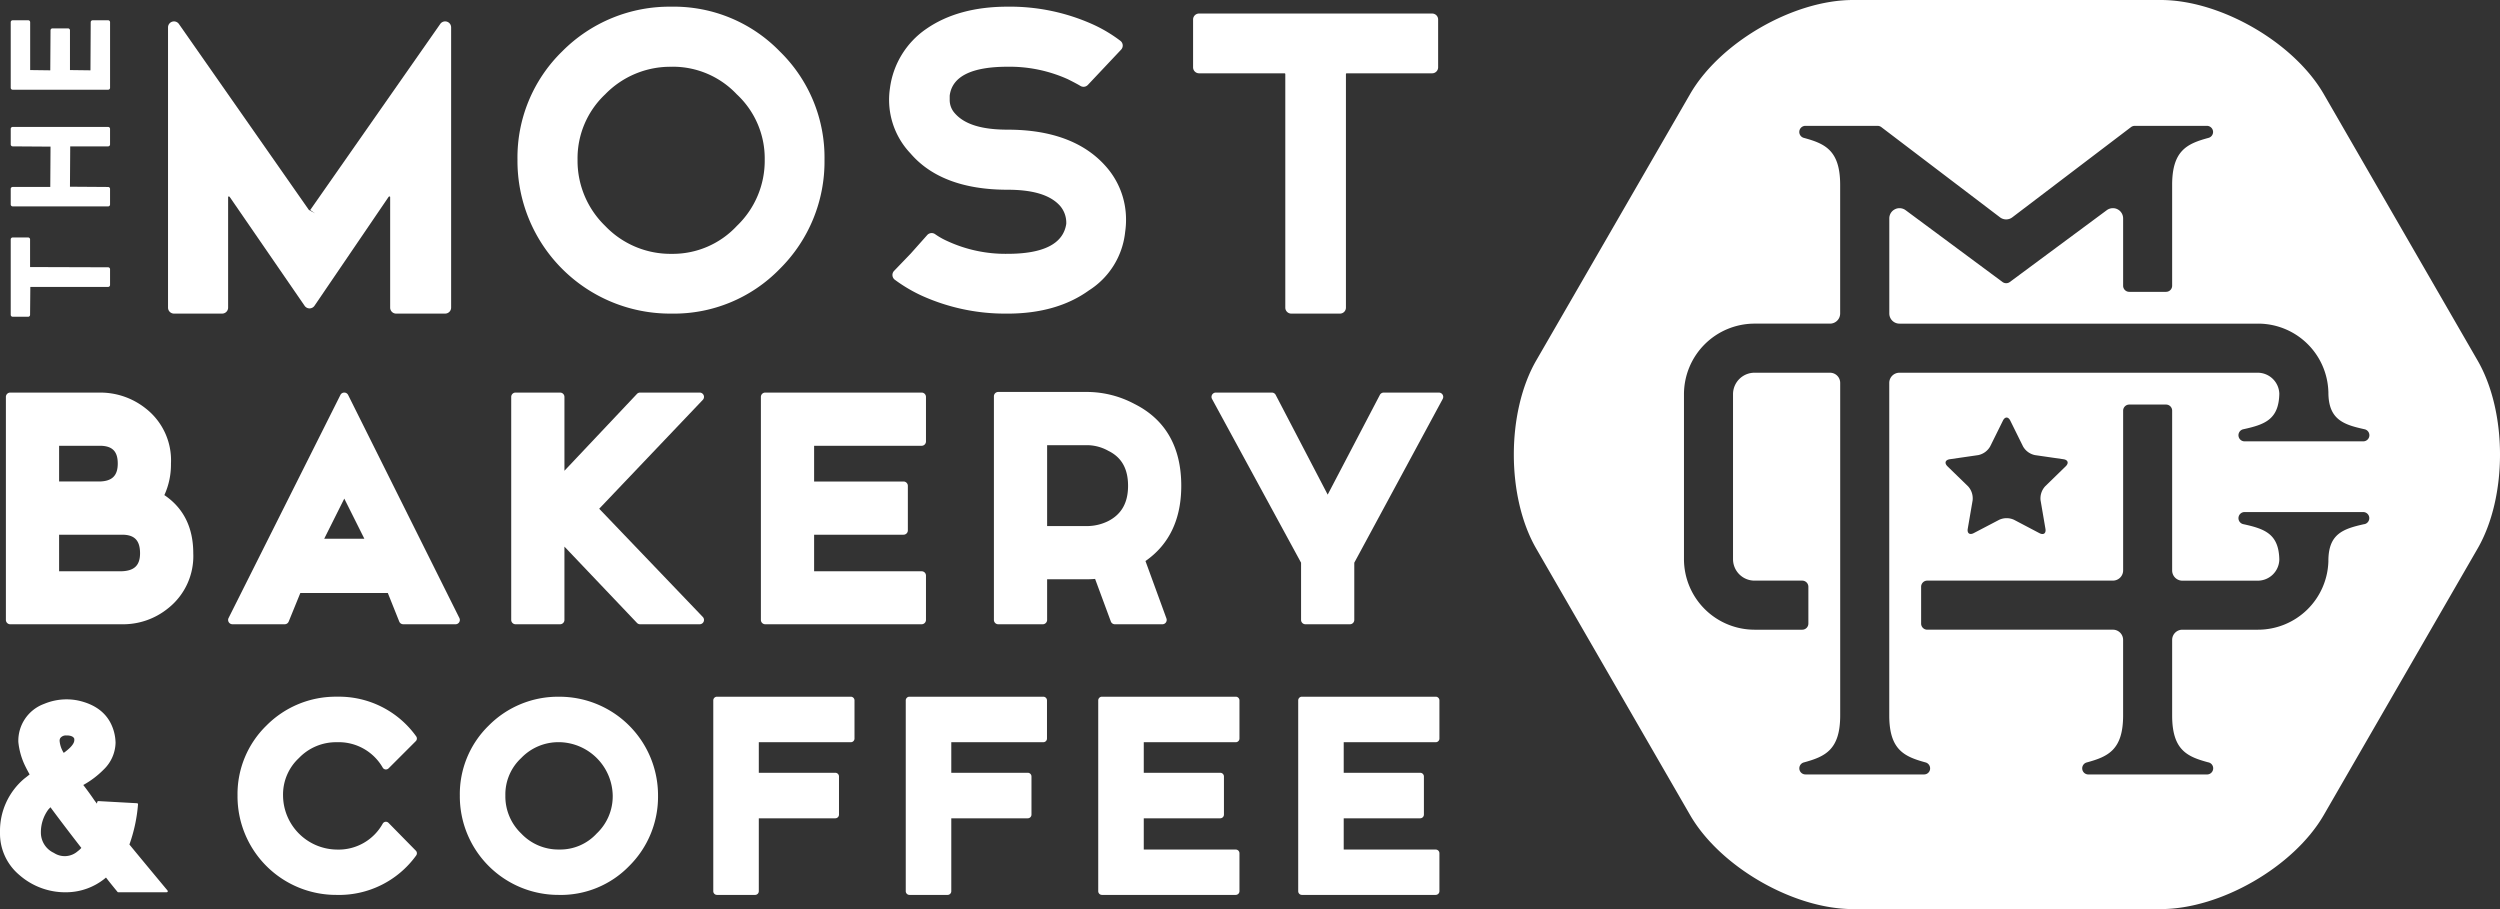 <svg xmlns="http://www.w3.org/2000/svg" width="440.001" height="160" viewBox="0 0 440.001 160">
  <rect x="0" y="0" width="440.001" height="160" fill="#333333" stroke="none"/>
  <g id="グループ_5251" data-name="グループ 5251" transform="translate(12421.218 2586.442)">
    <path id="パス_501" data-name="パス 501" d="M64.5,53.323V33.88a1.191,1.191,0,0,0-.84-1.136,1.165,1.165,0,0,0-.35-.052,1.185,1.185,0,0,0-.984.521l-13.069,19.2L36.05,33.207a1.188,1.188,0,0,0-2.168.672V53.323H25.407V4L48.292,36.74a1.19,1.19,0,0,0,1.953,0L73.129,4V53.323Z" transform="translate(-12416.002 -2585.623)" fill="#fff"/>
    <path id="パス_502" data-name="パス 502" d="M73.307,54.554H64.683A1.053,1.053,0,0,1,63.63,53.5V34.058a.135.135,0,0,0-.1-.131l-.154.054L50.31,53.179a1.058,1.058,0,0,1-.867.458h0a1.046,1.046,0,0,1-.865-.455l-13.212-19.2-.155-.054h0a.136.136,0,0,0-.1.131V53.5a1.053,1.053,0,0,1-1.053,1.052H25.586A1.052,1.052,0,0,1,24.534,53.5V4.176a1.052,1.052,0,0,1,1.914-.6L49.333,36.319l1.09.6-.861-.6L72.447,3.574a1.051,1.051,0,0,1,1.913.6V53.5a1.052,1.052,0,0,1-1.052,1.052m-7.573-2.1h6.522V7.516L51.284,37.521a2.326,2.326,0,0,1-3.675,0L26.637,7.516V52.452h6.369V34.058a2.228,2.228,0,0,1,1.579-2.139,2.288,2.288,0,0,1,2.509.87L49.437,50.726,61.641,32.8a2.275,2.275,0,0,1,2.513-.88,2.228,2.228,0,0,1,1.58,2.139Z" transform="translate(-12416.18 -2585.801)" fill="#fff"/>
    <path id="パス_503" data-name="パス 503" d="M102.476,53.764a25.812,25.812,0,0,1-26.04-26.033A25.06,25.06,0,0,1,84,9.408a25.569,25.569,0,0,1,18.478-7.559A24.963,24.963,0,0,1,120.8,9.406a25.057,25.057,0,0,1,7.564,18.326,25.555,25.555,0,0,1-7.57,18.481,24.952,24.952,0,0,1-18.318,7.552m0-43.446a16.988,16.988,0,0,0-12.4,5.166,16.475,16.475,0,0,0-5.166,12.248,16.985,16.985,0,0,0,5.166,12.4,16.9,16.9,0,0,0,12.4,5.215,16.41,16.41,0,0,0,12.27-5.234,16.88,16.88,0,0,0,5.2-12.38,16.413,16.413,0,0,0-5.235-12.267,16.466,16.466,0,0,0-12.234-5.147" transform="translate(-12405.524 -2586.063)" fill="#fff"/>
    <path id="パス_504" data-name="パス 504" d="M102.655,54.994A26.869,26.869,0,0,1,75.563,27.91,26.076,26.076,0,0,1,83.434,8.843,26.587,26.587,0,0,1,102.655.977a25.977,25.977,0,0,1,19.069,7.866A26.078,26.078,0,0,1,129.6,27.91a26.573,26.573,0,0,1-7.873,19.217,25.973,25.973,0,0,1-19.068,7.867m0-51.916a24.537,24.537,0,0,0-17.742,7.26A24.024,24.024,0,0,0,77.667,27.91a24.761,24.761,0,0,0,24.988,24.982,23.936,23.936,0,0,0,17.573-7.241,24.539,24.539,0,0,0,7.263-17.741,24.042,24.042,0,0,0-7.256-17.582,23.946,23.946,0,0,0-17.58-7.249m0,43.5A17.921,17.921,0,0,1,89.5,41.049,18,18,0,0,1,84.034,27.91a17.476,17.476,0,0,1,5.486-13,18,18,0,0,1,13.135-5.462,17.462,17.462,0,0,1,12.989,5.467,17.4,17.4,0,0,1,5.53,13,17.885,17.885,0,0,1-5.511,13.128,17.417,17.417,0,0,1-13.009,5.537m0-35.028A15.971,15.971,0,0,0,91,16.4,15.462,15.462,0,0,0,86.137,27.91,15.951,15.951,0,0,0,91,39.565a15.88,15.88,0,0,0,11.66,4.912,15.4,15.4,0,0,0,11.511-4.913,15.862,15.862,0,0,0,4.907-11.653A15.4,15.4,0,0,0,114.161,16.4a15.447,15.447,0,0,0-11.506-4.855" transform="translate(-12405.705 -2586.242)" fill="#fff"/>
    <path id="パス_505" data-name="パス 505" d="M150.494,53.764a34.538,34.538,0,0,1-14.709-3.081,25.507,25.507,0,0,1-4.495-2.664l2.924-3.038,2.919-3.286a14.044,14.044,0,0,0,2.317,1.312,25.415,25.415,0,0,0,11.044,2.34c6.943,0,10.767-2.082,11.368-6.188a1.22,1.22,0,0,0,.013-.175v-.253a5.535,5.535,0,0,0-1.329-3.534c-1.947-2.189-5.222-3.232-10.052-3.232-7.378,0-12.857-2.026-16.287-6.024a12.626,12.626,0,0,1-3.379-10.609A13.971,13.971,0,0,1,136.8,5.571c3.54-2.464,8.156-3.722,13.7-3.722A34.495,34.495,0,0,1,165.2,4.931a24.241,24.241,0,0,1,4.515,2.711l-5.849,6.206c-.536-.325-1.278-.715-2.3-1.225a25.959,25.959,0,0,0-11.079-2.305c-6.957,0-10.733,2.023-11.222,6.013l-.008.854a4.564,4.564,0,0,0,1.219,3.129c1.906,2.138,5.182,3.181,10.012,3.181,7.35,0,12.886,2.032,16.455,6.041a12.987,12.987,0,0,1,3.348,8.739,13.684,13.684,0,0,1-.137,2.005,12.888,12.888,0,0,1-5.941,9.589c-3.583,2.591-8.192,3.895-13.725,3.895" transform="translate(-12394.389 -2586.063)" fill="#fff"/>
    <path id="パス_506" data-name="パス 506" d="M150.673,54.994a35.61,35.61,0,0,1-15.155-3.18,26.811,26.811,0,0,1-4.69-2.784,1.059,1.059,0,0,1-.409-.756,1.047,1.047,0,0,1,.292-.806l2.923-3.039,2.9-3.257a1.054,1.054,0,0,1,1.4-.154,12.787,12.787,0,0,0,2.141,1.211,24.364,24.364,0,0,0,10.607,2.244c6.34,0,9.815-1.78,10.329-5.289V38.91a4.534,4.534,0,0,0-1.094-2.878c-1.692-1.9-4.722-2.838-9.235-2.838-7.7,0-13.445-2.15-17.084-6.389a13.683,13.683,0,0,1-3.622-11.45A14.985,14.985,0,0,1,136.353,4.9c3.751-2.61,8.562-3.925,14.32-3.925a35.547,35.547,0,0,1,15.153,3.18,25.367,25.367,0,0,1,4.721,2.838,1.048,1.048,0,0,1,.115,1.546l-5.85,6.206a1.047,1.047,0,0,1-1.308.178c-.475-.288-1.14-.641-2.22-1.183a24.952,24.952,0,0,0-10.61-2.194c-6.34,0-9.764,1.712-10.18,5.091v.736a3.478,3.478,0,0,0,.949,2.414c1.7,1.909,4.719,2.834,9.231,2.834,7.663,0,13.463,2.151,17.239,6.391a14.023,14.023,0,0,1,3.616,9.44,14.274,14.274,0,0,1-.153,2.162,13.862,13.862,0,0,1-6.382,10.3c-3.739,2.7-8.565,4.083-14.32,4.083m-17.6-6.947a27.867,27.867,0,0,0,3.347,1.867,33.482,33.482,0,0,0,14.255,2.979c5.3,0,9.716-1.245,13.11-3.7a11.93,11.93,0,0,0,5.511-8.854,12.927,12.927,0,0,0,.13-1.888,11.966,11.966,0,0,0-3.1-8.055c-3.347-3.76-8.619-5.673-15.655-5.673-5.147,0-8.682-1.156-10.8-3.533a5.586,5.586,0,0,1-1.484-3.827l.008-.866c.573-4.72,4.7-7.054,12.274-7.054A27.014,27.014,0,0,1,162.2,11.851c.693.345,1.225.621,1.654.853l4.464-4.737a26.329,26.329,0,0,0-3.389-1.91,33.443,33.443,0,0,0-14.254-2.979c-5.32,0-9.727,1.188-13.1,3.534a12.957,12.957,0,0,0-5.527,9.039,11.508,11.508,0,0,0-.129,1.714,11.388,11.388,0,0,0,3.237,8.042c3.248,3.784,8.459,5.686,15.516,5.686,5.147,0,8.69,1.171,10.838,3.581a6.61,6.61,0,0,1,1.6,4.236v.254a1.939,1.939,0,0,1-.028.334c-.687,4.693-4.861,7.077-12.406,7.077a26.432,26.432,0,0,1-11.5-2.441,16.36,16.36,0,0,1-1.68-.883l-2.317,2.608Z" transform="translate(-12394.565 -2586.242)" fill="#fff"/>
    <path id="パス_507" data-name="パス 507" d="M191.317,53.559v-41.1a1.19,1.19,0,0,0-1.19-1.191H175.09V2.849h41.026v8.418H201.08a1.192,1.192,0,0,0-1.191,1.191v41.1Z" transform="translate(-12385.272 -2585.857)" fill="#fff"/>
    <path id="パス_508" data-name="パス 508" d="M200.067,54.789H191.5a1.052,1.052,0,0,1-1.052-1.052v-41.1a.138.138,0,0,0-.137-.141H175.269a1.052,1.052,0,0,1-1.051-1.051V3.028a1.051,1.051,0,0,1,1.051-1.051h41.026a1.051,1.051,0,0,1,1.052,1.051v8.417a1.052,1.052,0,0,1-1.052,1.051H201.26a.139.139,0,0,0-.14.141v41.1a1.052,1.052,0,0,1-1.053,1.052m-7.52-2.1h6.469V12.636A2.246,2.246,0,0,1,201.26,10.4h13.983V4.079H176.321V10.4h13.985a2.244,2.244,0,0,1,2.241,2.241Z" transform="translate(-12385.453 -2586.036)" fill="#fff"/>
    <path id="パス_509" data-name="パス 509" d="M1.849,48.24V34.969H4.573v4.862a.384.384,0,0,0,.386.386H18.65v2.775H4.959a.385.385,0,0,0-.386.384V48.24Z" transform="translate(-12420.838 -2579.274)" fill="#fff"/>
    <path id="パス_510" data-name="パス 510" d="M4.63,48.636H1.906a.34.34,0,0,1-.34-.34V35.027a.34.34,0,0,1,.34-.341H4.63a.341.341,0,0,1,.341.341V39.89l13.737.043a.342.342,0,0,1,.34.342v2.771a.341.341,0,0,1-.34.341H5.016L4.971,48.3a.34.34,0,0,1-.341.34m-2.383-.68H4.29V43.432a.725.725,0,0,1,.726-.723H18.367V40.615H5.016a.726.726,0,0,1-.726-.724V35.366H2.247Z" transform="translate(-12420.896 -2579.332)" fill="#fff"/>
    <path id="パス_511" data-name="パス 511" d="M1.849,32.126V29.388H8.468A.387.387,0,0,0,8.854,29V21.948a.387.387,0,0,0-.386-.386H1.849V18.823h16.8v2.739h-6.67a.388.388,0,0,0-.386.386V29a.388.388,0,0,0,.386.387h6.67v2.738Z" transform="translate(-12420.838 -2582.584)" fill="#fff"/>
    <path id="パス_512" data-name="パス 512" d="M18.708,32.523H1.906a.339.339,0,0,1-.34-.34V29.444a.338.338,0,0,1,.34-.339H8.527l.045-7.1-6.665-.045a.341.341,0,0,1-.34-.34V18.88a.34.34,0,0,1,.34-.34h16.8a.34.34,0,0,1,.34.34v2.741a.341.341,0,0,1-.34.34h-6.67l-.046,7.1,6.716.047a.338.338,0,0,1,.34.339v2.739a.339.339,0,0,1-.34.34M2.247,31.844h16.12V29.784H12.038a.727.727,0,0,1-.727-.725V22.006a.727.727,0,0,1,.727-.725h6.329V19.218H2.247V21.28h6.28a.726.726,0,0,1,.726.725v7.053a.726.726,0,0,1-.726.725H2.247Z" transform="translate(-12420.896 -2582.641)" fill="#fff"/>
    <path id="パス_513" data-name="パス 513" d="M1.849,14.787V3.238H4.59v8.423a.386.386,0,0,0,.384.387H8.468a.386.386,0,0,0,.386-.387V4.666h2.74v6.995a.387.387,0,0,0,.386.387h3.562a.387.387,0,0,0,.386-.387V3.238H18.65V14.787Z" transform="translate(-12420.838 -2585.778)" fill="#fff"/>
    <path id="パス_514" data-name="パス 514" d="M18.708,15.183H1.906a.338.338,0,0,1-.34-.339V3.3a.34.34,0,0,1,.34-.339H4.647a.34.34,0,0,1,.34.339v8.423l3.54.047.045-7.042a.34.34,0,0,1,.34-.34h2.741a.339.339,0,0,1,.34.34v6.995l3.606.047.045-8.47a.342.342,0,0,1,.341-.339h2.724a.34.34,0,0,1,.34.339V14.844a.338.338,0,0,1-.34.339M2.247,14.5h16.12V3.635H16.325v8.083a.726.726,0,0,1-.727.725h-3.56a.726.726,0,0,1-.727-.725V5.062H9.252v6.656a.725.725,0,0,1-.726.725H5.032a.725.725,0,0,1-.726-.725V3.635H2.247Z" transform="translate(-12420.896 -2585.835)" fill="#fff"/>
    <path id="パス_515" data-name="パス 515" d="M1.492,97.225V57.97H17.255a12.054,12.054,0,0,1,7.626,2.639A10.8,10.8,0,0,1,29.023,69.7a11.87,11.87,0,0,1-1.393,5.827q5.317,3.19,5.318,9.969A10.917,10.917,0,0,1,28.8,94.586a11.765,11.765,0,0,1-7.625,2.639ZM9.335,73.619h7.92q3.923-.107,3.923-3.921,0-3.882-3.923-3.884H9.335Zm0,15.8H21.067q4.033-.11,4.034-3.923,0-4.027-3.923-4.03H9.335Z" transform="translate(-12420.911 -2574.558)" fill="#fff"/>
    <path id="パス_516" data-name="パス 516" d="M21.307,98.116H1.621a.761.761,0,0,1-.761-.76V58.1a.76.76,0,0,1,.761-.759H17.385a12.828,12.828,0,0,1,8.094,2.8,11.556,11.556,0,0,1,4.434,9.687,12.943,12.943,0,0,1-1.163,5.557c3.377,2.274,5.088,5.715,5.088,10.239A11.682,11.682,0,0,1,29.4,95.311a12.54,12.54,0,0,1-8.1,2.805M2.381,96.593H21.307a11.065,11.065,0,0,0,7.149-2.469,10.112,10.112,0,0,0,3.862-8.5c0-4.272-1.619-7.319-4.949-9.316a.762.762,0,0,1-.274-1.019,11.2,11.2,0,0,0,1.3-5.461c0-3.719-1.258-6.495-3.847-8.488a11.366,11.366,0,0,0-7.161-2.482h-15Zm7.083-6.286a.761.761,0,0,1-.761-.759V81.594a.763.763,0,0,1,.761-.763H21.307c3.02,0,4.684,1.7,4.684,4.792,0,2.934-1.695,4.6-4.773,4.683Zm.761-1.517H21.2c2.258-.064,3.272-1.041,3.272-3.166,0-2.262-.975-3.269-3.163-3.269H10.225ZM9.465,74.51a.762.762,0,0,1-.761-.762V65.943a.761.761,0,0,1,.761-.76h7.92c3.019,0,4.683,1.651,4.683,4.645,0,2.935-1.655,4.6-4.662,4.683Zm.761-1.522h7.159c2.18-.06,3.163-1.035,3.163-3.161,0-2.163-.976-3.125-3.163-3.125H10.225Z" transform="translate(-12421.041 -2574.688)" fill="#fff"/>
    <path id="パス_517" data-name="パス 517" d="M73.2,97.225H64l-2.2-5.5H45.377l-2.237,5.5h-9.2L53.626,57.97ZM58.392,83.7l-4.766-9.53L48.86,83.7Z" transform="translate(-12414.249 -2574.558)" fill="#fff"/>
    <path id="パス_518" data-name="パス 518" d="M73.333,98.114h-9.2a.758.758,0,0,1-.705-.475l-2.009-5.022h-15.4l-2.047,5.025a.755.755,0,0,1-.7.472h-9.2a.758.758,0,0,1-.68-1.1L53.076,57.757a.76.76,0,0,1,.68-.418h0a.758.758,0,0,1,.677.421L74.013,97.017a.759.759,0,0,1-.68,1.1m-8.688-1.52H72.1L53.754,59.8,35.3,96.594h7.457L44.8,91.572a.758.758,0,0,1,.7-.474H61.931a.757.757,0,0,1,.705.478Zm-6.124-12H48.989a.761.761,0,0,1-.68-1.1l4.767-9.528a.79.79,0,0,1,1.358,0L59.2,83.49a.761.761,0,0,1-.68,1.1m-8.3-1.521h7.071L53.756,76Z" transform="translate(-12414.38 -2574.688)" fill="#fff"/>
    <path id="パス_519" data-name="パス 519" d="M107.689,57.97,88.954,77.654l18.735,19.571H97.2L83.125,82.419V97.225H75.279V57.97h7.845V72.888L97.2,57.97Z" transform="translate(-12405.763 -2574.558)" fill="#fff"/>
    <path id="パス_520" data-name="パス 520" d="M107.818,98.115H97.332a.754.754,0,0,1-.55-.236L84.014,84.45V97.357a.761.761,0,0,1-.761.758H75.409a.761.761,0,0,1-.761-.758V58.1a.761.761,0,0,1,.761-.76h7.845a.761.761,0,0,1,.761.76V71.1L96.778,57.576a.762.762,0,0,1,.553-.237h10.486a.759.759,0,0,1,.551,1.283L90.134,77.783l18.234,19.046a.76.76,0,0,1-.55,1.286M97.658,96.6h8.38l-17.5-18.289a.756.756,0,0,1,0-1.047l17.514-18.4H97.659L83.807,73.539a.76.76,0,0,1-1.314-.521V58.86H76.168V96.6h6.325V82.546a.761.761,0,0,1,1.311-.523Z" transform="translate(-12405.892 -2574.688)" fill="#fff"/>
    <path id="パス_521" data-name="パス 521" d="M139.271,57.97v7.842H119.584v7.807h16.5v7.847h-16.5v7.952h19.687v7.807H111.737V57.97Z" transform="translate(-12398.277 -2574.558)" fill="#fff"/>
    <path id="パス_522" data-name="パス 522" d="M139.4,98.115H111.868a.76.76,0,0,1-.761-.758V58.1a.76.76,0,0,1,.761-.76H139.4a.761.761,0,0,1,.761.76v7.845a.761.761,0,0,1-.761.758H120.473v6.289h15.739a.76.76,0,0,1,.759.759v7.843a.76.76,0,0,1-.759.76H120.473v6.436H139.4a.76.76,0,0,1,.761.76v7.807a.761.761,0,0,1-.761.758M112.627,96.6h26.014V90.31H119.713a.761.761,0,0,1-.761-.76V81.593a.761.761,0,0,1,.761-.76h15.739V74.51H119.713a.762.762,0,0,1-.761-.76V65.944a.761.761,0,0,1,.761-.762h18.928V58.86H112.627Z" transform="translate(-12398.407 -2574.688)" fill="#fff"/>
    <path id="パス_523" data-name="パス 523" d="M177.219,73.639q0,8.8-6.454,12.939l3.888,10.668h-8.361l-2.969-8.028q-1.137.11-1.8.111h-7.92v7.917h-7.843V57.879h15.763a17.04,17.04,0,0,1,7.846,2.016q7.845,3.922,7.845,13.744m-15.692,7.846a9.149,9.149,0,0,0,3.922-.953q3.925-2.015,3.924-6.893,0-4.945-3.924-6.853a8.358,8.358,0,0,0-3.922-1.064h-7.92V81.485Z" transform="translate(-12391.295 -2574.577)" fill="#fff"/>
    <path id="パス_524" data-name="パス 524" d="M174.783,98.136h-8.36a.76.76,0,0,1-.712-.5l-2.767-7.482c-.52.042-.946.06-1.286.06H154.5v7.16a.762.762,0,0,1-.762.76h-7.843a.76.76,0,0,1-.76-.76V58.008a.761.761,0,0,1,.76-.76h15.763a17.856,17.856,0,0,1,8.195,2.1c5.474,2.738,8.256,7.593,8.256,14.42,0,5.878-2.117,10.328-6.3,13.239L175.5,97.114a.762.762,0,0,1-.715,1.022m-7.831-1.521H173.7l-3.517-9.647a.761.761,0,0,1,.3-.9c4.106-2.635,6.1-6.658,6.1-12.3,0-6.292-2.429-10.565-7.425-13.063a16.351,16.351,0,0,0-7.507-1.936h-15V96.615h6.323V89.459a.759.759,0,0,1,.759-.76h7.92c.424,0,1-.039,1.724-.106a.735.735,0,0,1,.786.492Zm-5.295-14.241h-7.92a.762.762,0,0,1-.759-.76V65.852a.763.763,0,0,1,.759-.76h7.92a9.166,9.166,0,0,1,4.278,1.151c2.865,1.392,4.329,3.928,4.329,7.526,0,3.543-1.46,6.09-4.337,7.567a10,10,0,0,1-4.27,1.039M154.5,80.851h7.158a8.41,8.41,0,0,0,3.6-.88c2.339-1.2,3.488-3.234,3.488-6.2,0-3.01-1.141-5.027-3.494-6.172a7.748,7.748,0,0,0-3.592-.983H154.5Z" transform="translate(-12391.424 -2574.706)" fill="#fff"/>
    <path id="パス_525" data-name="パス 525" d="M216.8,57.97,201.149,86.963V97.225H193.3V86.963L177.539,57.97h9.86l9.827,18.838,9.862-18.838Z" transform="translate(-12384.769 -2574.558)" fill="#fff"/>
    <path id="パス_526" data-name="パス 526" d="M201.278,98.115h-7.846a.761.761,0,0,1-.76-.758V87.285L177,58.462a.761.761,0,0,1,.668-1.123h9.862a.761.761,0,0,1,.674.408L197.357,75.3l9.184-17.553a.77.77,0,0,1,.676-.406h9.715a.76.76,0,0,1,.67,1.119L202.037,87.285V97.357a.76.76,0,0,1-.759.758M194.193,96.6h6.324v-9.5a.782.782,0,0,1,.09-.363l15.053-27.87h-7.984l-9.646,18.432a.762.762,0,0,1-1.35,0L187.069,58.86h-8.122L194.1,86.729a.772.772,0,0,1,.094.364Z" transform="translate(-12384.901 -2574.688)" fill="#fff"/>
    <path id="パス_527" data-name="パス 527" d="M18.655,133.214q-.188.159-.376.315a10.648,10.648,0,0,1-6.523,2.352,12.02,12.02,0,0,1-8.282-3.011,9.3,9.3,0,0,1-3.323-7.243v-.219a11.8,11.8,0,0,1,4.233-9.216q.533-.41,1.037-.817c-.335-.583-.618-1.118-.849-1.6a12.206,12.206,0,0,1-1.192-4.168A6.724,6.724,0,0,1,7.8,103.082a10.123,10.123,0,0,1,3.856-.782,9.843,9.843,0,0,1,2.1.219q4.422,1.007,5.8,4.484a7.717,7.717,0,0,1,.564,2.758,6.537,6.537,0,0,1-2.039,4.578,15.775,15.775,0,0,1-3.668,2.761h-.094q.94,1.193,1.912,2.6a13.313,13.313,0,0,0,.941,1.221,3.014,3.014,0,0,1,.094-.722l6.807.378a26.916,26.916,0,0,1-1.539,7.118q2.1,2.568,6.776,8.183H20.788q-1.316-1.6-2.133-2.667m-4.14-4.953q-3.294-4.233-5.644-7.43c-.168.165-.346.355-.533.563a6.912,6.912,0,0,0-1.35,4.232A4.137,4.137,0,0,0,9.371,129.3a3.916,3.916,0,0,0,2.008.593,3.923,3.923,0,0,0,2.383-.906,3.609,3.609,0,0,0,.752-.723m-4.233-18.814a5.158,5.158,0,0,0,.846,2.351c1.4-.981,2.1-1.817,2.1-2.509v-.249c-.124-.44-.556-.689-1.288-.753H11.66a1.386,1.386,0,0,0-1.221.534,1.054,1.054,0,0,0-.158.627" transform="translate(-12421.186 -2565.471)" fill="#fff"/>
    <path id="パス_528" data-name="パス 528" d="M29.349,136.095h-8.53a.18.18,0,0,1-.141-.065c-.847-1.031-1.511-1.859-2.022-2.521l-.23.19a10.883,10.883,0,0,1-6.64,2.4,12.253,12.253,0,0,1-8.4-3.057A9.519,9.519,0,0,1,0,125.657v-.216a12.025,12.025,0,0,1,4.294-9.356c.322-.245.624-.484.921-.725-.3-.531-.562-1.025-.779-1.475a12.47,12.47,0,0,1-1.208-4.239,6.913,6.913,0,0,1,4.532-6.7,10.286,10.286,0,0,1,3.929-.8,10.046,10.046,0,0,1,2.139.223c3,.681,4.995,2.227,5.936,4.6a7.954,7.954,0,0,1,.575,2.823,6.748,6.748,0,0,1-2.09,4.708,15.766,15.766,0,0,1-3.592,2.72c.586.753,1.178,1.563,1.761,2.41.186.278.4.568.645.869.017-.1.037-.2.064-.308a.183.183,0,0,1,.176-.139l.011,0,6.806.376a.188.188,0,0,1,.129.064.179.179,0,0,1,.042.134,27.337,27.337,0,0,1-1.514,7.068c1.382,1.687,3.577,4.339,6.71,8.1a.182.182,0,0,1-.14.3m-8.444-.364h8.056c-3.051-3.664-5.189-6.247-6.528-7.887a.184.184,0,0,1-.029-.182,26.635,26.635,0,0,0,1.509-6.879l-6.465-.358a2.754,2.754,0,0,0-.055.53.187.187,0,0,1-.119.172.183.183,0,0,1-.2-.054,13.406,13.406,0,0,1-.952-1.239c-.632-.916-1.273-1.788-1.9-2.593a.182.182,0,0,1,.142-.294H14.4a15.43,15.43,0,0,0,3.585-2.7,6.4,6.4,0,0,0,1.992-4.456,7.573,7.573,0,0,0-.552-2.692c-.892-2.247-2.8-3.721-5.673-4.373a9.645,9.645,0,0,0-2.062-.214,9.955,9.955,0,0,0-3.787.77,6.573,6.573,0,0,0-4.311,6.354,12.089,12.089,0,0,0,1.176,4.1c.227.472.511,1.007.839,1.583a.18.18,0,0,1-.042.231c-.336.272-.685.546-1.04.818a11.684,11.684,0,0,0-4.162,9.076v.216a9.182,9.182,0,0,0,3.262,7.111,11.912,11.912,0,0,0,8.161,2.963,10.534,10.534,0,0,0,6.413-2.314l.37-.309a.165.165,0,0,1,.137-.042.175.175,0,0,1,.123.072c.512.669,1.192,1.516,2.076,2.592m-9.5-5.625a4.1,4.1,0,0,1-2.1-.622,4.313,4.313,0,0,1-2.472-3.82,7.118,7.118,0,0,1,1.385-4.346c.2-.227.381-.415.55-.584a.18.18,0,0,1,.275.019c1.56,2.121,3.458,4.622,5.642,7.428a.184.184,0,0,1,0,.222,3.743,3.743,0,0,1-.792.759,4.116,4.116,0,0,1-2.49.945m-2.53-8.965c-.119.128-.246.261-.377.407a6.754,6.754,0,0,0-1.3,4.109,3.932,3.932,0,0,0,2.288,3.511,3.46,3.46,0,0,0,4.2-.3,3.825,3.825,0,0,0,.632-.578c-2.091-2.691-3.917-5.1-5.435-7.153m2.278-9.127a.2.2,0,0,1-.039,0,.193.193,0,0,1-.118-.087,5.27,5.27,0,0,1-.871-2.444,1.221,1.221,0,0,1,.192-.731,1.565,1.565,0,0,1,1.369-.612h.283q1.242.11,1.462.888a.169.169,0,0,1,.006.049v.252c0,.757-.712,1.626-2.179,2.657a.215.215,0,0,1-.1.033m.8-3.514H11.69a1.215,1.215,0,0,0-1.074.457.9.9,0,0,0-.123.522,4.716,4.716,0,0,0,.724,2.086c1.234-.892,1.861-1.645,1.861-2.24V109.1c-.112-.346-.48-.543-1.122-.6" transform="translate(-12421.218 -2565.502)" fill="#fff"/>
    <path id="パス_529" data-name="パス 529" d="M65.491,129.2a16.053,16.053,0,0,1-13.426,6.679,16.7,16.7,0,0,1-16.84-16.837,16.142,16.142,0,0,1,4.892-11.852A16.458,16.458,0,0,1,52.065,102.3a16.027,16.027,0,0,1,13.426,6.712l-4.8,4.8a9.6,9.6,0,0,0-8.626-4.8,9.745,9.745,0,0,0-7.149,2.978,9.437,9.437,0,0,0-2.979,7.055A10.222,10.222,0,0,0,52.065,129.2a9.565,9.565,0,0,0,8.626-4.889Z" transform="translate(-12413.985 -2565.471)" fill="#fff"/>
    <path id="パス_530" data-name="パス 530" d="M52.178,136.643a17.355,17.355,0,0,1-17.492-17.492,16.832,16.832,0,0,1,5.083-12.308,17.164,17.164,0,0,1,12.41-5.084,16.714,16.714,0,0,1,13.942,6.968.65.65,0,0,1-.058.852l-4.8,4.8a.678.678,0,0,1-.533.183.642.642,0,0,1-.477-.3,8.926,8.926,0,0,0-8.074-4.491,9.05,9.05,0,0,0-6.692,2.79,8.75,8.75,0,0,0-2.789,6.591,9.58,9.58,0,0,0,9.481,9.513,8.886,8.886,0,0,0,8.072-4.583.654.654,0,0,1,.48-.309.662.662,0,0,1,.538.2l4.8,4.887a.651.651,0,0,1,.054.85,16.737,16.737,0,0,1-13.942,6.936m0-33.584a15.9,15.9,0,0,0-11.495,4.707,15.577,15.577,0,0,0-4.7,11.386,16.049,16.049,0,0,0,16.192,16.19,15.443,15.443,0,0,0,12.56-5.98L60.9,125.453a10.124,10.124,0,0,1-8.725,4.512A10.874,10.874,0,0,1,41.4,119.152a10.108,10.108,0,0,1,3.177-7.519,10.4,10.4,0,0,1,7.6-3.161A10.183,10.183,0,0,1,60.9,112.9l3.833-3.832a15.416,15.416,0,0,0-12.558-6.008" transform="translate(-12414.099 -2565.582)" fill="#fff"/>
    <path id="パス_531" data-name="パス 531" d="M72.578,107.191a16.447,16.447,0,0,1,11.947-4.89,16.7,16.7,0,0,1,16.749,16.742,16.455,16.455,0,0,1-4.89,11.946,16.091,16.091,0,0,1-11.859,4.891,16.705,16.705,0,0,1-16.84-16.837,16.134,16.134,0,0,1,4.893-11.852m4.8,19a9.691,9.691,0,0,0,7.149,3.008,9.4,9.4,0,0,0,7.059-3.008,9.7,9.7,0,0,0,3.011-7.15,10.232,10.232,0,0,0-10.07-10.035,9.744,9.744,0,0,0-7.149,2.98,9.443,9.443,0,0,0-2.981,7.055,9.749,9.749,0,0,0,2.981,7.15" transform="translate(-12407.322 -2565.47)" fill="#fff"/>
    <path id="パス_532" data-name="パス 532" d="M84.636,136.643a17.355,17.355,0,0,1-17.49-17.489,16.834,16.834,0,0,1,5.083-12.311l0,0a17.16,17.16,0,0,1,12.4-5.078,17.347,17.347,0,0,1,17.4,17.394,17.153,17.153,0,0,1-5.077,12.4,16.786,16.786,0,0,1-12.322,5.089M73.145,107.766a15.574,15.574,0,0,0-4.7,11.388,16.053,16.053,0,0,0,16.191,16.188,15.538,15.538,0,0,0,11.4-4.7,15.9,15.9,0,0,0,4.7-11.49,16.057,16.057,0,0,0-16.1-16.1,15.9,15.9,0,0,0-11.491,4.707m11.491,22.2a10.876,10.876,0,0,1-10.779-10.81,10.107,10.107,0,0,1,3.177-7.519,10.411,10.411,0,0,1,7.6-3.166,10.882,10.882,0,0,1,10.72,10.685,10.366,10.366,0,0,1-3.2,7.61,10.051,10.051,0,0,1-7.515,3.2m0-20.193a9.05,9.05,0,0,0-6.689,2.788,8.744,8.744,0,0,0-2.789,6.595,9.037,9.037,0,0,0,2.789,6.689l0,0a9,9,0,0,0,6.686,2.817,8.7,8.7,0,0,0,6.589-2.81,9.015,9.015,0,0,0,2.83-6.7,9.576,9.576,0,0,0-9.419-9.383" transform="translate(-12407.434 -2565.582)" fill="#fff"/>
    <path id="パス_533" data-name="パス 533" d="M128.25,102.3v6.712H111.407v6.677H125.52V122.4H111.407v13.483h-6.712V102.3Z" transform="translate(-12399.727 -2565.471)" fill="#fff"/>
    <path id="パス_534" data-name="パス 534" d="M111.517,136.643h-6.711a.652.652,0,0,1-.651-.65V102.41a.652.652,0,0,1,.651-.65h23.555a.651.651,0,0,1,.65.65v6.712a.649.649,0,0,1-.65.649H112.168v5.378h13.463a.651.651,0,0,1,.65.65v6.713a.652.652,0,0,1-.65.649H112.168v12.833a.651.651,0,0,1-.651.65m-6.06-1.3h5.411V122.511a.651.651,0,0,1,.65-.651h13.464v-5.41H111.517a.652.652,0,0,1-.65-.652v-6.677a.65.65,0,0,1,.65-.65H127.71v-5.41H105.457Z" transform="translate(-12399.836 -2565.582)" fill="#fff"/>
    <path id="パス_535" data-name="パス 535" d="M156.355,102.3v6.712H139.514v6.677h14.113V122.4H139.514v13.483H132.8V102.3Z" transform="translate(-12393.953 -2565.471)" fill="#fff"/>
    <path id="パス_536" data-name="パス 536" d="M139.624,136.643h-6.712a.652.652,0,0,1-.651-.65V102.41a.652.652,0,0,1,.651-.65h23.554a.653.653,0,0,1,.652.65v6.712a.651.651,0,0,1-.652.649H140.275v5.378h13.463a.651.651,0,0,1,.65.65v6.713a.651.651,0,0,1-.65.649H140.275v12.833a.651.651,0,0,1-.651.65m-6.061-1.3h5.412V122.511a.65.65,0,0,1,.65-.651h13.463v-5.41H139.624a.651.651,0,0,1-.65-.652v-6.677a.649.649,0,0,1,.65-.65h16.192v-5.41H133.563Z" transform="translate(-12394.066 -2565.582)" fill="#fff"/>
    <path id="パス_537" data-name="パス 537" d="M184.463,102.3v6.712H167.62v6.677h14.112V122.4H167.62v6.8h16.843v6.679H160.908V102.3Z" transform="translate(-12388.186 -2565.471)" fill="#fff"/>
    <path id="パス_538" data-name="パス 538" d="M184.574,136.643H161.019a.653.653,0,0,1-.652-.65V102.41a.653.653,0,0,1,.652-.65h23.555a.651.651,0,0,1,.65.65v6.712a.65.65,0,0,1-.65.649H168.381v5.378h13.462a.651.651,0,0,1,.65.65v6.713a.651.651,0,0,1-.65.649H168.381v5.5h16.193a.651.651,0,0,1,.65.65v6.679a.651.651,0,0,1-.65.65m-22.905-1.3h22.256v-5.378H167.73a.649.649,0,0,1-.65-.65v-6.8a.65.65,0,0,1,.65-.651h13.463v-5.41H167.73a.651.651,0,0,1-.65-.652v-6.677a.649.649,0,0,1,.65-.65h16.194v-5.41H161.669Z" transform="translate(-12388.296 -2565.582)" fill="#fff"/>
    <path id="パス_539" data-name="パス 539" d="M213.661,102.3v6.712H196.818v6.677h14.113V122.4H196.818v6.8h16.843v6.679H190.107V102.3Z" transform="translate(-12382.19 -2565.471)" fill="#fff"/>
    <path id="パス_540" data-name="パス 540" d="M213.771,136.643H190.218a.651.651,0,0,1-.65-.65V102.41a.651.651,0,0,1,.65-.65h23.554a.651.651,0,0,1,.651.65v6.712a.649.649,0,0,1-.651.649H197.578v5.378h13.463a.652.652,0,0,1,.651.65v6.713a.652.652,0,0,1-.651.649H197.578v5.5h16.193a.651.651,0,0,1,.651.65v6.679a.651.651,0,0,1-.651.65m-22.9-1.3h22.254v-5.378H196.929a.65.65,0,0,1-.65-.65v-6.8a.651.651,0,0,1,.65-.651h13.463v-5.41H196.929a.652.652,0,0,1-.65-.652v-6.677a.65.65,0,0,1,.65-.65h16.193v-5.41H190.867Z" transform="translate(-12382.302 -2565.582)" fill="#fff"/>
    <path id="パス_541" data-name="パス 541" d="M390.673,63.439,363.606,16.561C358.341,7.455,345.429,0,334.907,0H280.76c-10.515,0-23.427,7.455-28.685,16.561L225,63.439c-5.261,9.112-5.261,24.019,0,33.122l27.075,46.883c5.257,9.1,18.17,16.557,28.685,16.557h54.146c10.522,0,23.434-7.452,28.7-16.557l27.067-46.883c5.264-9.1,5.264-24.009,0-33.122m-19.9,28.8c-3.838.843-6.357,1.753-6.357,6.494v.082A12.4,12.4,0,0,1,352,110.828H338.72a1.8,1.8,0,0,0-1.8,1.8v13.292c0,6.045,2.591,7.228,6.243,8.223l.122.03a1.063,1.063,0,0,1,.857,1.054,1.078,1.078,0,0,1-1.077,1.078h-20.89a1.075,1.075,0,0,1-.286-2.114c3.746-1.019,6.4-2.205,6.4-8.272V112.625a1.794,1.794,0,0,0-1.8-1.8H293.818a1.076,1.076,0,0,1-1.08-1.077v-6.477a1.08,1.08,0,0,1,1.08-1.083h32.675a1.8,1.8,0,0,0,1.8-1.8V72.28a1.073,1.073,0,0,1,1.075-1.076h6.476a1.071,1.071,0,0,1,1.076,1.076V100.4a1.8,1.8,0,0,0,1.8,1.8H352a3.8,3.8,0,0,0,3.78-3.714c-.087-4.53-2.566-5.408-6.344-6.235a1.077,1.077,0,0,1,.233-2.129h20.873a1.073,1.073,0,0,1,1.069.96,1.086,1.086,0,0,1-.835,1.169m-57.009-4.163.852,4.98c.136.8-.336,1.144-1.057.768l-4.473-2.353a3.13,3.13,0,0,0-2.608,0L302,93.827c-.716.376-1.193.03-1.055-.768l.855-4.98A3.144,3.144,0,0,0,301,85.592l-3.623-3.522c-.579-.57-.393-1.127.407-1.246l5-.724a3.141,3.141,0,0,0,2.109-1.536l2.241-4.527c.356-.731.939-.731,1.3,0l2.237,4.527a3.141,3.141,0,0,0,2.109,1.536l5.007.724c.8.119.984.676.4,1.246l-3.618,3.522a3.141,3.141,0,0,0-.807,2.487m56.8-10.4H349.669a1.077,1.077,0,0,1-.233-2.129c3.777-.825,6.259-1.709,6.344-6.266A3.811,3.811,0,0,0,352,65.6H288.93a1.794,1.794,0,0,0-1.8,1.792v58.524c0,6.067,2.652,7.25,6.4,8.272a1.093,1.093,0,0,1,.786,1.17,1.056,1.056,0,0,1-1.073.943H272.375a1.076,1.076,0,0,1-.28-2.114c3.747-1.022,6.4-2.205,6.4-8.272V67.393A1.791,1.791,0,0,0,276.7,65.6H263.416a3.78,3.78,0,0,0-3.783,3.778V98.413a3.781,3.781,0,0,0,3.783,3.778h8.4a1.085,1.085,0,0,1,1.079,1.083v6.477a1.081,1.081,0,0,1-1.079,1.077h-8.4A12.433,12.433,0,0,1,251,98.413V69.379a12.436,12.436,0,0,1,12.42-12.42H276.7a1.785,1.785,0,0,0,1.789-1.788V32.541c0-6.072-2.65-7.258-6.4-8.276a1.077,1.077,0,0,1,.28-2.116h12.71a1.121,1.121,0,0,1,.65.219l20.888,15.878a1.784,1.784,0,0,0,2.176,0L329.681,22.37a1.112,1.112,0,0,1,.652-.221H343.04a1.093,1.093,0,0,1,1.074.94,1.079,1.079,0,0,1-.789,1.176c-3.75,1.018-6.407,2.2-6.407,8.276V50.288a1.073,1.073,0,0,1-1.076,1.075h-6.476a1.075,1.075,0,0,1-1.075-1.075V38.431a1.8,1.8,0,0,0-.99-1.6,1.74,1.74,0,0,0-.806-.192,1.813,1.813,0,0,0-1.071.346l-17.077,12.65a1.029,1.029,0,0,1-.638.207,1.068,1.068,0,0,1-.646-.21L290,36.986a1.806,1.806,0,0,0-1.065-.346,1.7,1.7,0,0,0-.805.192,1.788,1.788,0,0,0-.992,1.6v16.74a1.789,1.789,0,0,0,1.8,1.788H352A12.376,12.376,0,0,1,364.412,68.9l.007.157c0,4.716,2.578,5.655,6.219,6.46a.475.475,0,0,0,.093.022,1.076,1.076,0,0,1-.167,2.138" transform="translate(-12375.838 -2586.442)" fill="#fff"/>
  </g>
</svg>
